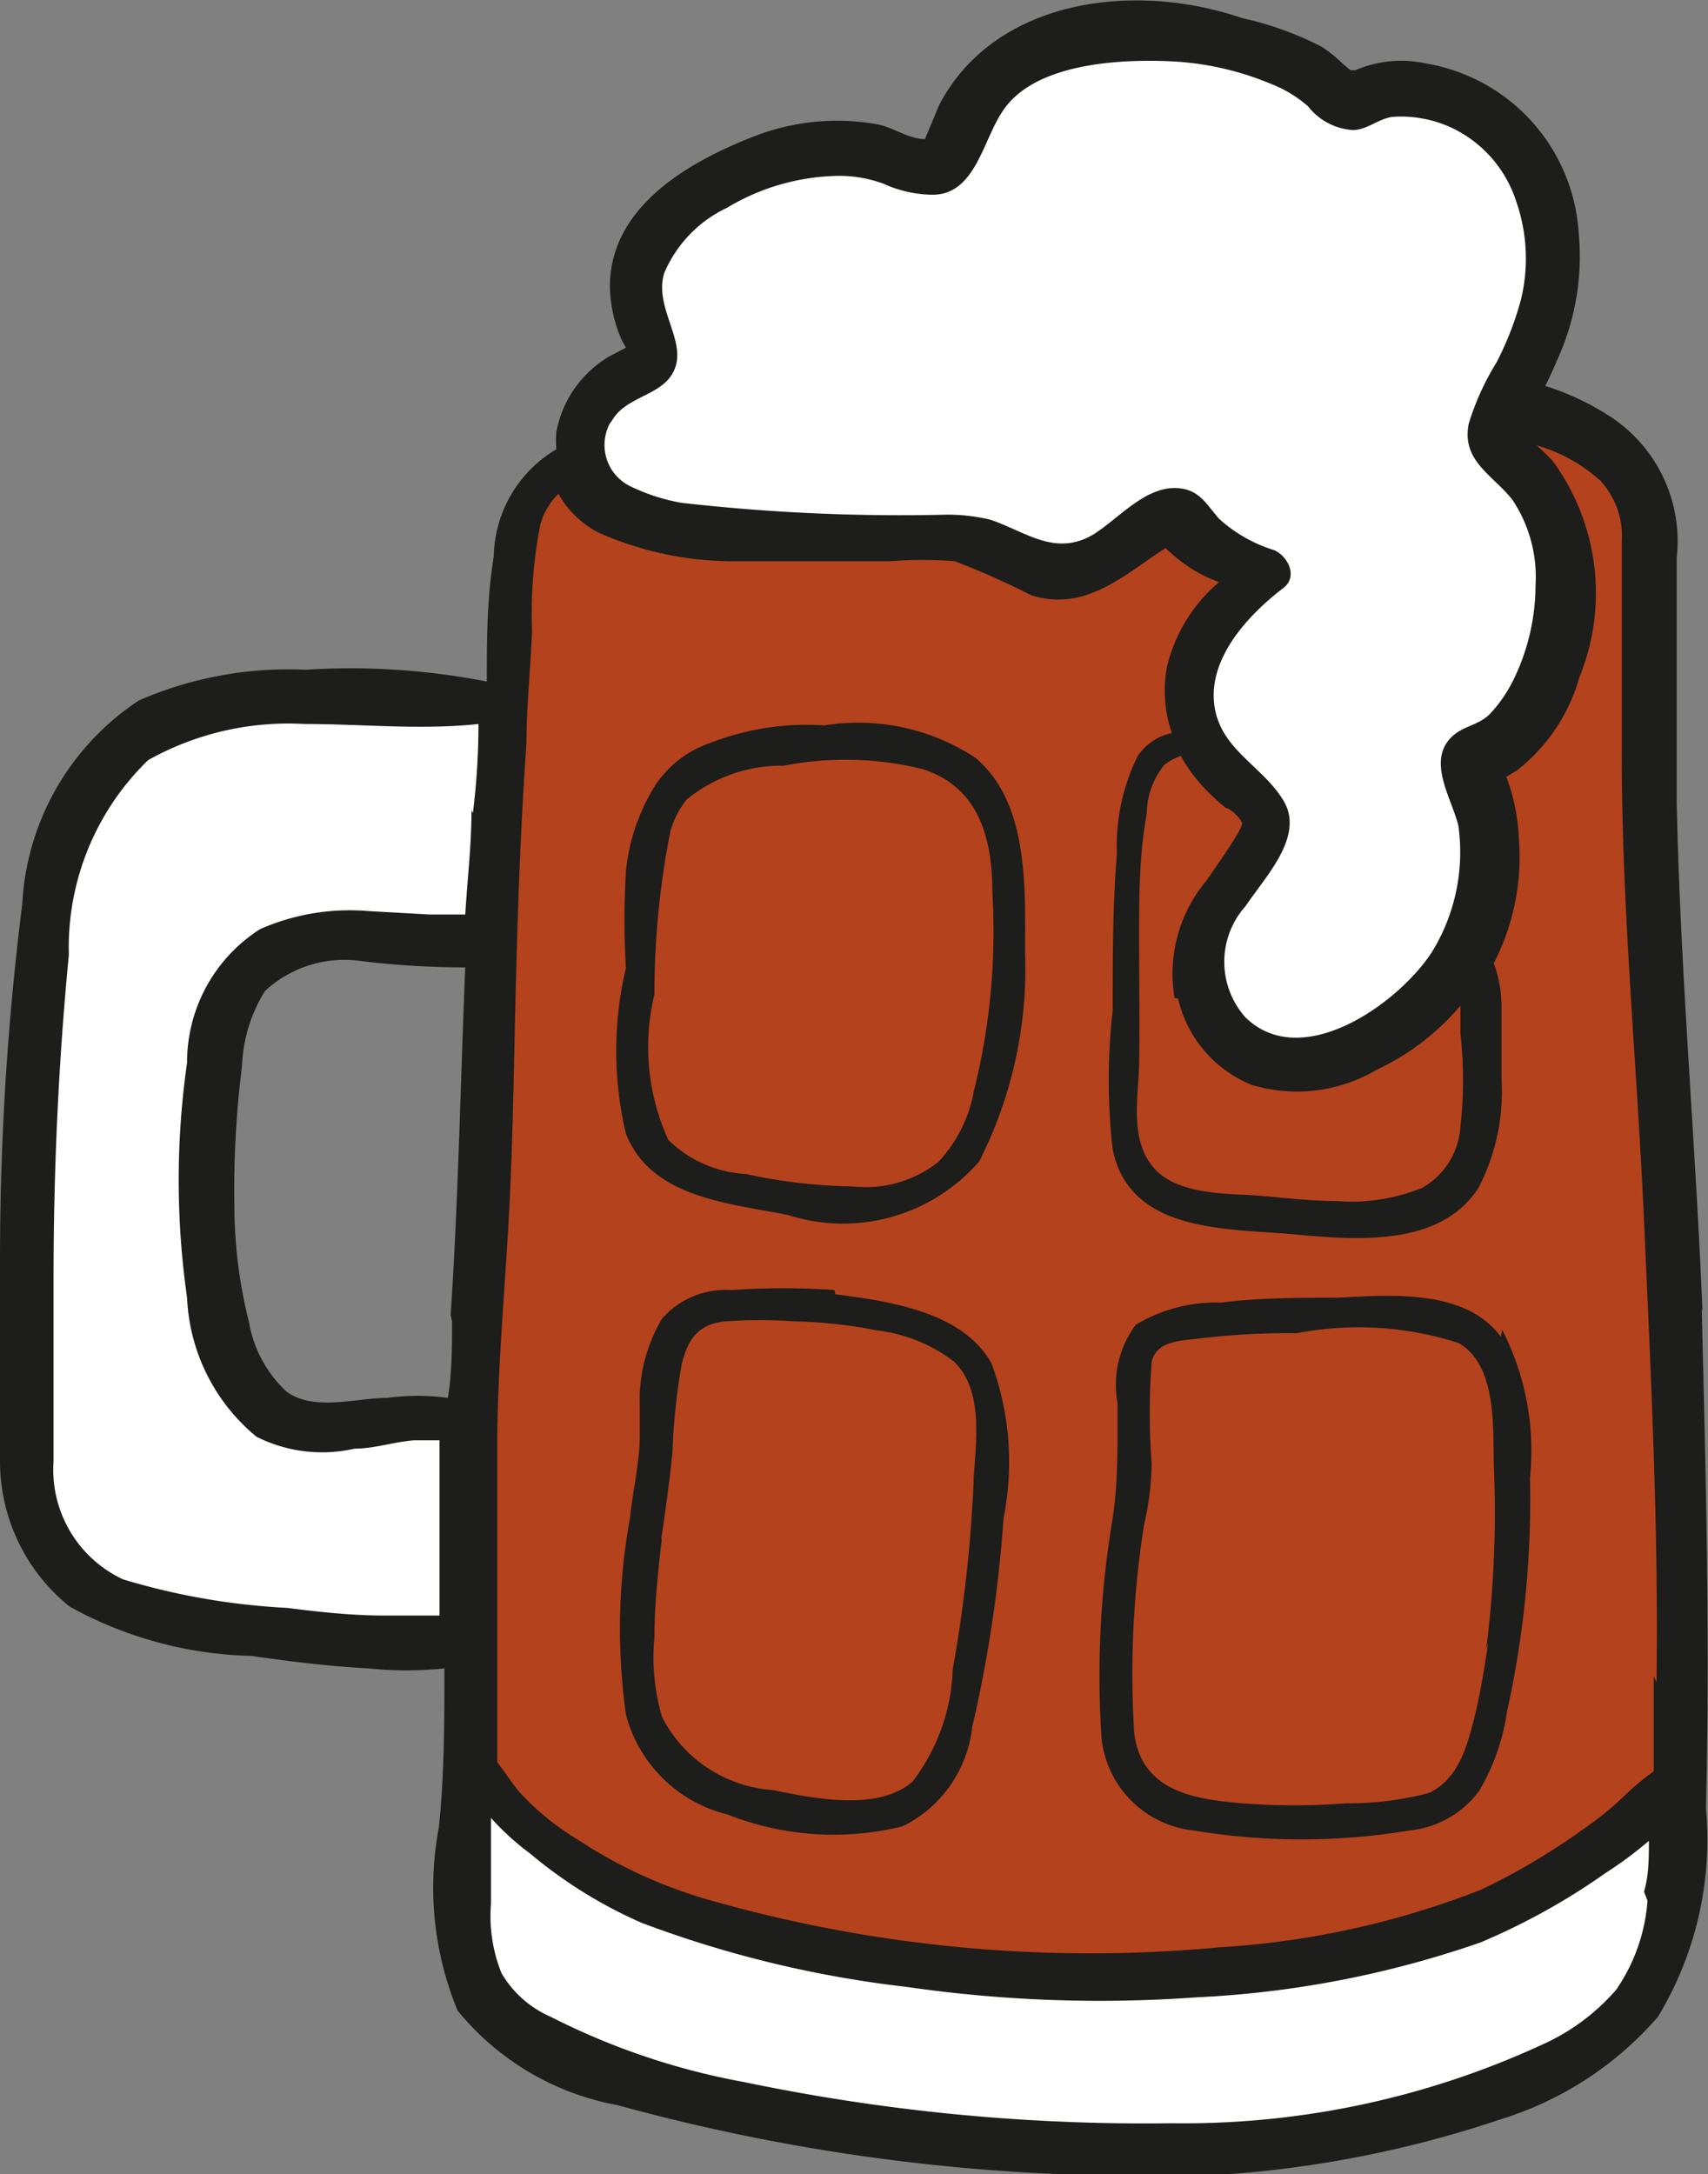 <svg xmlns="http://www.w3.org/2000/svg" viewBox="0 0 24.56 31.26"><rect x="0" y="0" width="24.56" height="31.26" fill="#808080" stroke="none"/><defs><style>.cls-1{fill:#b4421c;}.cls-2{fill:#fff;}.cls-3{fill:#1d1d1b;}</style></defs><title>gastro-cerveja17</title><g id="Camada_2" data-name="Camada 2"><g id="Camada_1-2" data-name="Camada 1"><path class="cls-1" d="M8.11,6.78c-.7.38-.74,1.32-.76,2,0,1-.1,2-.13,3-.06,2.08,0,4.14-.24,6.21-.18,1.79-.25,3.61-.35,5.41a14.23,14.23,0,0,0,0,2.07c0,.38.07.45.4.62A22,22,0,0,0,9.64,27.5c.42.15.85.13,1.25.31a9.54,9.54,0,0,0,1.38.54,10.44,10.44,0,0,0,3.05.35,18.86,18.86,0,0,0,4.23-.51,14.47,14.47,0,0,0,2.1-.72c1-.43,2.06-.9,2.39-2a15.83,15.83,0,0,0,0-2.91,10.05,10.05,0,0,0,0-1.4c0-.69,0-1.38,0-2.08,0-.87-.13-1.74-.26-2.6a57,57,0,0,1-.22-5.75,22.53,22.53,0,0,0,0-2.34c-.08-.51,0-1.33-.33-1.76A3.1,3.1,0,0,0,22.13,6c-.36-.14-.59,0-.56.42s.52,1,.64,1.45a3.64,3.64,0,0,1,0,1.85,2.51,2.51,0,0,1-.71,1.06c-.27.3-.18.45-.08.79a3.07,3.07,0,0,1-.66,2.59,3.12,3.12,0,0,1-2.37,1.12c-1.33-.13-1.24-1.88-.7-2.73a.88.88,0,0,0,.09-1.11c-.32-.65-.72-1-.49-1.79s.87-1.09.31-1.71-1.44.12-2.19.29c-.57.12-.68-.18-1.12-.4a3.82,3.82,0,0,0-1.56-.09c-1.15,0-3.7.66-4.59-.93"/><path class="cls-2" d="M7.38,10.09a19.73,19.73,0,0,1-.19,2.41c0,.28.06,1.05-.27,1.12a3.21,3.21,0,0,1-.46-.12,4.79,4.79,0,0,0-.68-.07,5,5,0,0,0-1.48.11,2.22,2.22,0,0,0-1,1.15A4,4,0,0,0,3,16.55c0,1.19-.06,2.73,1,3.56.36.29.72.19,1.14.18a3.93,3.93,0,0,1,1.2,0c.33.15.4.78.4,1.1s0,.78-.08,1.18a3,3,0,0,1-.1,1c-.27.53-.92.23-1.4.18s-1.13-.09-1.7-.13a4.33,4.33,0,0,1-1.58-.22A3.67,3.67,0,0,1,.51,21.59a7.6,7.6,0,0,1-.1-3.37,26.72,26.72,0,0,0,.4-4.88,2.69,2.69,0,0,1,.81-2.5,5.63,5.63,0,0,1,2.88-.93c1-.07,1.87.18,2.89.18"/><path class="cls-2" d="M6.85,26c0,.95-.6,2.69.52,3.26a10,10,0,0,0,2,.58c.79.21,1.59.36,2.39.53a18.54,18.54,0,0,0,4.56.42,12.47,12.47,0,0,0,4.3-.74,9.17,9.17,0,0,0,2.47-1.15,2.06,2.06,0,0,0,.82-1.57c0-.18.17-1,0-1.13s-1.32.59-1.56.7a17.12,17.12,0,0,1-4.93,1.38,17.63,17.63,0,0,1-2.83.09,29.83,29.83,0,0,1-3-.37A5.64,5.64,0,0,1,9,27c-.34-.22-.72-.37-1.07-.57s-.71-.58-1.11-.44"/><path class="cls-2" d="M13.1,2.36c-1-.61-2.62,0-3.41.66a1.83,1.83,0,0,0-.53,1.46,2.59,2.59,0,0,1,0,.76c-.17.6-1,.86-.64,1.67.22.47.84.54,1.28.61.72.12,1.45.15,2.18.19s2.19-.28,2.77.38c.17.19.11.37.43.41.57.07.89-.42,1.13-.83.32-.57.64-.44,1-.06.16.16.72.29.73.51s-.34.49-.44.63a2.81,2.81,0,0,0-.56,1c-.17.75.18,1,.64,1.42a1,1,0,0,1,.34,1.09c-.27.66-1,1.59-.67,2.32.67,1.48,2.48.55,3.24-.27a2.77,2.77,0,0,0,.73-1.61,2.63,2.63,0,0,0-.12-1.07c-.09-.25-.25-.44-.1-.73s.5-.48.7-.7a1.71,1.71,0,0,0,.52-1A2.7,2.7,0,0,0,22.2,7.1c-.18-.22-.52-.39-.61-.68-.13-.44.28-.91.45-1.28a3.28,3.28,0,0,0,.17-2.32A2.19,2.19,0,0,0,20.5,1.36c-.36,0-.76.18-1.09.14s-.38-.28-.56-.43A3.88,3.88,0,0,0,15.94.4a2.61,2.61,0,0,0-1.62.77c-.36.38-.57,1.05-1.22,1.19"/><path class="cls-3" d="M23.78,24.1c0,.45,0,.91,0,1.37a3.56,3.56,0,0,0-.41.34,4.59,4.59,0,0,1-.63.51,9.38,9.38,0,0,1-1.44.85,12.28,12.28,0,0,1-3.76.83,19.93,19.93,0,0,1-7.41-.7,6.82,6.82,0,0,1-1.81-.84,3.85,3.85,0,0,1-.84-.68c-.12-.14-.22-.3-.33-.44,0-.38,0-.76,0-1.14,0-1.13,0-2.26,0-3.38s.11-2.25.17-3.38.07-2.25.1-3.38.07-2.25.15-3.37c0-.54.06-1.08.08-1.62a6.67,6.67,0,0,1,.12-1.53,1,1,0,0,1,.26-.44,1.38,1.38,0,0,0,.58.56,4.78,4.78,0,0,0,2,.41c.73,0,1.46,0,2.19,0a5.81,5.81,0,0,1,.93,0,11.47,11.47,0,0,1,1.1.49c.71.22,1.23-.2,1.78-.58l.15-.1h0a2.64,2.64,0,0,0,.26.22,2,2,0,0,0,.51.27,2.29,2.29,0,0,0-.75,1.22,1.88,1.88,0,0,0,.07.95.79.79,0,0,0-.49.33,2.93,2.93,0,0,0-.3,1.41C16,13,16,13.78,16,14.53a8.76,8.76,0,0,0,0,2c.25,1.21,1.66,1.13,2.62,1.22s2.1.16,2.64-.67a3,3,0,0,0,.33-1.57c0-.32,0-.64,0-1a1.82,1.82,0,0,0-.11-.66,3.34,3.34,0,0,0,.36-1.8,2.82,2.82,0,0,0-.18-.88l0,0,.15-.09a2.59,2.59,0,0,0,.9-1.34,3.21,3.21,0,0,0-.39-3.12c-.08-.08-.16-.16-.25-.24l-.06,0a2.34,2.34,0,0,1,1,.53,1.17,1.17,0,0,1,.31.88c0,1,0,2,0,3.06,0,2.24.22,4.46.32,6.7s.21,4.43.18,6.64m-.13,3.14a2.59,2.59,0,0,1-.45,1.28,3.05,3.05,0,0,1-1,.76,12.31,12.31,0,0,1-5.39,1.16,28.15,28.15,0,0,1-6.14-.59A10.11,10.11,0,0,1,7.92,29a1.52,1.52,0,0,1-.71-.63,2.22,2.22,0,0,1-.15-1c0-.41,0-.82,0-1.23a3.75,3.75,0,0,0,.56.51,6.63,6.63,0,0,0,1.61,1,15.94,15.94,0,0,0,3.81.92,19.31,19.31,0,0,0,4.16.15,14.5,14.5,0,0,0,4.09-.79,9.53,9.53,0,0,0,1.8-1,5.69,5.69,0,0,0,.62-.46c0,.25,0,.49-.07.73M16.94,14.36A1.77,1.77,0,0,0,18,15.6a2.26,2.26,0,0,0,1.8-.22A3.53,3.53,0,0,0,21,14.46c0,.14,0,.27,0,.4a6.06,6.06,0,0,1,0,1.34,1.09,1.09,0,0,1-.55.88,2.7,2.7,0,0,1-1.23.19c-.39,0-.77-.05-1.16-.08s-1.14,0-1.48-.41-.21-1-.2-1.48,0-1.2,0-1.81,0-1.2.11-1.79a1.13,1.13,0,0,1,.25-.7.81.81,0,0,1,.24-.13,2.32,2.32,0,0,0,.29.41,3.19,3.19,0,0,0,.36.34c.06,0,.2.14.23.21s-.41.68-.51.83a2.08,2.08,0,0,0-.46,1.69M8.78,6.08a.8.8,0,0,1,.1-.14c.25-.27.73-.29.84-.69s-.31-.85-.17-1.32a1.82,1.82,0,0,1,.9-.94A3.2,3.2,0,0,1,12,2.53a1.85,1.85,0,0,1,.7.11,1.75,1.75,0,0,0,.71.16c.61,0,.72-.77,1-1.19C14.85.92,16.05.85,16.8.88a4.22,4.22,0,0,1,1.46.32,1.79,1.79,0,0,1,.55.33.89.89,0,0,0,.64.34c.21,0,.38-.17.58-.19a1.73,1.73,0,0,1,.85.16,1.77,1.77,0,0,1,.92,1.05,2.5,2.5,0,0,1,.07,1.42,4.53,4.53,0,0,1-.35.9,3.77,3.77,0,0,0-.4.88c-.11.54.35.74.63,1.1a2,2,0,0,1,.33,1.23,3.11,3.11,0,0,1-.32,1.36,2,2,0,0,1-.34.49c-.16.16-.39.17-.55.33-.35.35,0,.87.1,1.27a2.74,2.74,0,0,1-.38,1.82c-.48.74-1.87,1.73-2.68.94a1.2,1.2,0,0,1,0-1.6c.28-.42.85-1,.55-1.51s-.92-.74-1-1.39.45-1.26,1-1.68c.21-.17.05-.46-.14-.54a2.1,2.1,0,0,1-.79-.45c-.16-.18-.26-.38-.51-.43-.5-.1-.91.41-1.29.65-.56.34-1-.05-1.5-.21a2.7,2.7,0,0,0-.6-.07A27.8,27.8,0,0,1,9.8,7.23,2.78,2.78,0,0,1,9.08,7a.66.66,0,0,1-.3-.93m-2,5.58c0,.5-.06,1-.09,1.5l-.51,0-.89-.05a3.19,3.19,0,0,0-1.55.26,2.27,2.27,0,0,0-1.05,1.92,11.92,11.92,0,0,0,0,3.38,2.74,2.74,0,0,0,1,2,2.1,2.1,0,0,0,1.41.17c.29,0,.57-.1.86-.12h.36c0,.84,0,1.68,0,2.52-.26,0-.52,0-.79,0-.47,0-.93-.05-1.4-.11a9.9,9.9,0,0,1-2.36-.41,1.74,1.74,0,0,1-1-1.7c0-.87,0-1.75,0-2.62,0-1.55.07-3.11.22-4.66a3.75,3.75,0,0,1,1.14-2.8,4.12,4.12,0,0,1,2.24-.52c.83,0,1.69.09,2.51,0q0,.64-.08,1.28M6.5,19c0,.37,0,.74-.06,1.1a3.29,3.29,0,0,0-.87,0c-.45,0-1.05.2-1.45-.09a1.77,1.77,0,0,1-.54-1,6.91,6.91,0,0,1-.21-1.68,14.18,14.18,0,0,1,.11-2,2.19,2.19,0,0,1,.33-1.08,1.68,1.68,0,0,1,1.39-.43,12.36,12.36,0,0,0,1.49.09c-.07,1.68-.1,3.36-.21,5m18-.07c-.1-2.44-.32-4.88-.37-7.32,0-1.17,0-2.34,0-3.5A2.14,2.14,0,0,0,23.17,6a3.78,3.78,0,0,0-.95-.45c.06-.12.12-.25.17-.37a3.59,3.59,0,0,0,.31-1.84A2.64,2.64,0,0,0,20.49.91a1.65,1.65,0,0,0-1,.1l-.07,0h0L19.3.91A1.77,1.77,0,0,0,19,.67,4.67,4.67,0,0,0,17.86.26C16.28-.28,14.3,0,13.51,1.5c-.05.11-.09.22-.14.33L13.3,2h0c-.23,0-.44-.16-.67-.21a3.29,3.29,0,0,0-1.86.2c-.9.36-2,1-2,2.13a2,2,0,0,0,.17.77L9,5l-.23.12A1.6,1.6,0,0,0,8,6.21a1.52,1.52,0,0,0,0,.25A1.83,1.83,0,0,0,7.1,8C7,8.62,7,9.21,7,9.8A10.16,10.16,0,0,0,4.4,9.63,5.4,5.4,0,0,0,2,10.07,3.74,3.74,0,0,0,.32,13,40.89,40.89,0,0,0,0,18.1C0,19.06,0,20,0,21A2.68,2.68,0,0,0,1,23.1a5.64,5.64,0,0,0,2.61.71c.56.08,1.12.15,1.69.18a5.24,5.24,0,0,0,1.09,0c0,.76,0,1.53-.08,2.29a4.63,4.63,0,0,0,.27,2.63,3.86,3.86,0,0,0,2.3,1.36,28.36,28.36,0,0,0,6.57,1,15.91,15.91,0,0,0,6.14-.8A4.9,4.9,0,0,0,23.84,29a4.92,4.92,0,0,0,.69-3c.06-2.4,0-4.77-.06-7.17"/><path class="cls-3" d="M14,15.71a2,2,0,0,1-.51,1,1.69,1.69,0,0,1-1.23.35,7.72,7.72,0,0,1-1.54-.18,1.71,1.71,0,0,1-1.11-.49,3.22,3.22,0,0,1-.2-2.09,12.08,12.08,0,0,1,.23-2.35,1.36,1.36,0,0,1,.23-.45,2.15,2.15,0,0,1,1.4-.49,4.63,4.63,0,0,1,2,.05c.81.26,1,1,1,1.78a9.4,9.4,0,0,1-.28,2.9m.1-4.8a3.06,3.06,0,0,0-2.23-.51,3.83,3.83,0,0,0-1.64.25,1.55,1.55,0,0,0-.79.6A2.86,2.86,0,0,0,9,12.53,12.1,12.1,0,0,0,9,13.92,5.17,5.17,0,0,0,9,16.3c.36.92,1.47,1,2.33,1.17a2.59,2.59,0,0,0,2.75-.77,6.12,6.12,0,0,0,.66-3c0-.92.06-2.15-.71-2.8"/><path class="cls-3" d="M14,21.31A20.14,20.14,0,0,1,13.7,24a2.81,2.81,0,0,1-.58,1.62c-.5.43-1.42.24-2,.12a1.94,1.94,0,0,1-1.6-1.05,3.05,3.05,0,0,1-.11-1.15c0-.45.05-.91.1-1.36a.11.11,0,0,0,0-.06c.06-.41.12-.83.16-1.25a9,9,0,0,1,.13-1.24c.09-.38.24-.59.63-.63a7.05,7.05,0,0,1,1,0,6.79,6.79,0,0,1,1.18.13,2.25,2.25,0,0,1,1.11.45c.43.42.31,1.16.28,1.7m-2-2.73a10.37,10.37,0,0,0-1.48,0,1.22,1.22,0,0,0-1,.41,2.3,2.3,0,0,0-.32,1.27c0,.13,0,.27,0,.4,0,.4-.1.79-.14,1.19A8.91,8.91,0,0,0,9,24.65a2,2,0,0,0,1.46,1.44,4.14,4.14,0,0,0,2.52.17,1.81,1.81,0,0,0,1-1.43,18.82,18.82,0,0,0,.45-3,4.1,4.1,0,0,0-.17-2.22c-.41-.75-1.48-.9-2.25-1"/><path class="cls-3" d="M21.4,23.62c-.06.39-.12.78-.22,1.16s-.23.81-.63,1a4.53,4.53,0,0,1-1.19.15,9.75,9.75,0,0,1-1.5,0c-.73-.06-1.44-.19-1.55-1a13.69,13.69,0,0,1,.14-3v0a4.13,4.13,0,0,0,.11-.89,9.54,9.54,0,0,1,0-1.45c.06-.3.39-.31.65-.34a10.77,10.77,0,0,1,1.44-.08,4.68,4.68,0,0,1,2.32.14c.55.31.5,1.2.51,1.75a15.62,15.62,0,0,1-.11,2.66m.21-4.5c-.51-.69-1.59-.6-2.35-.56-.56,0-1.12,0-1.67.07a2.24,2.24,0,0,0-1.23.32,1.45,1.45,0,0,0-.26,1.13c0,.08,0,.16,0,.24,0,.48,0,.94-.07,1.41A13.55,13.55,0,0,0,15.84,25a1.49,1.49,0,0,0,1.32,1.32,9.44,9.44,0,0,0,3.11,0,1.42,1.42,0,0,0,1-.57,3.1,3.1,0,0,0,.4-1.14A14.08,14.08,0,0,0,22,21.25a3.8,3.8,0,0,0-.4-2.13"/></g></g></svg>